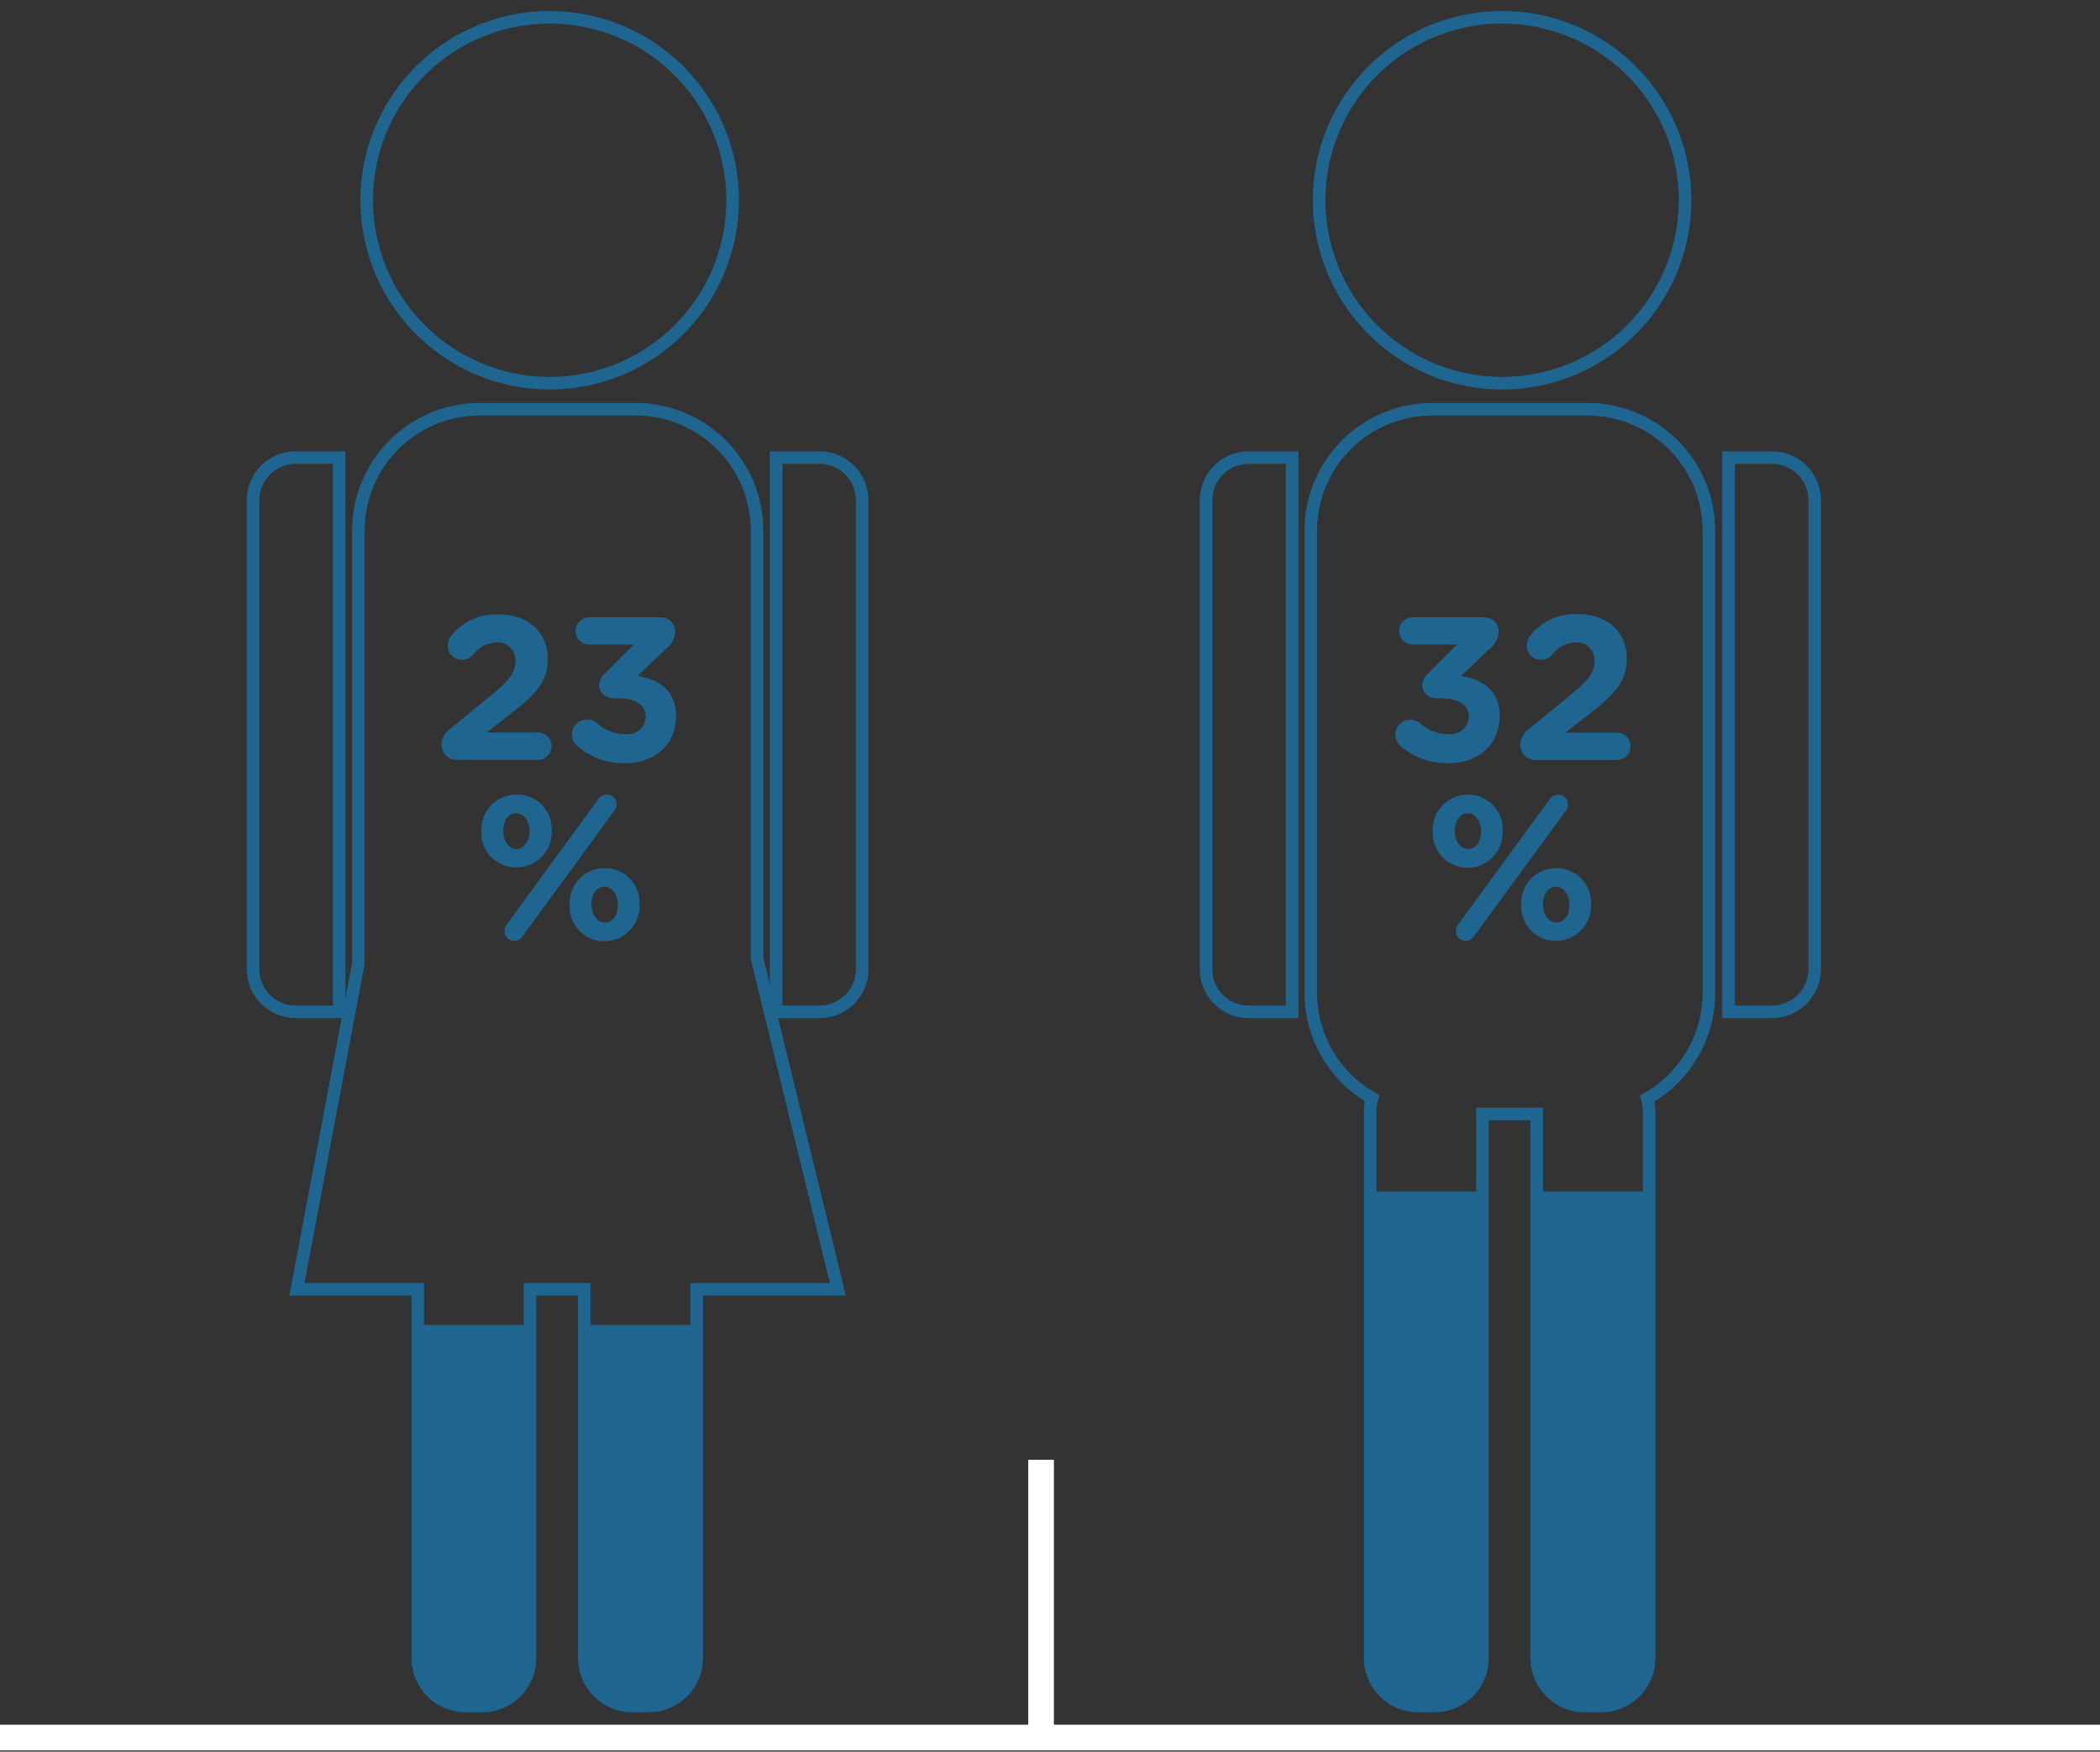 <svg id="HR" xmlns="http://www.w3.org/2000/svg" xmlns:xlink="http://www.w3.org/1999/xlink" viewBox="0 0 163.67 136.54">
  <rect x="0" y="0" width="163.67" height="136.54" fill="#333333" stroke="none"/>
  <defs>
    <style>
      .cls-1, .cls-3, .cls-4 {
        fill: none;
      }

      .cls-2 {
        fill: #1e6590;
      }

      .cls-3 {
        stroke: #fff;
        stroke-width: 2px;
      }

      .cls-3, .cls-4 {
        stroke-miterlimit: 10;
      }

      .cls-4 {
        stroke: #1e6590;
        stroke-width: 0.98px;
      }

      .cls-5 {
        clip-path: url(#clip-path);
      }

      .cls-6 {
        clip-path: url(#clip-path-2);
      }
    </style>
    <clipPath id="clip-path">
      <rect class="cls-1" x="74.69" y="92.88" width="81.83" height="48.41"/>
    </clipPath>
    <clipPath id="clip-path-2">
      <rect class="cls-1" x="0.85" y="103.27" width="81.83" height="35.84"/>
    </clipPath>
  </defs>
  <g>
    <g>
      <path class="cls-2" d="M35.05,56.84l3.19-2.61c1.39-1.14,1.93-1.76,1.93-2.69a1.37,1.37,0,0,0-1.5-1.46,2.4,2.4,0,0,0-1.83,1,1.09,1.09,0,0,1-.83.35,1.11,1.11,0,0,1-1.12-1.12,1.23,1.23,0,0,1,.29-.77,4.42,4.42,0,0,1,3.65-1.65c2.32,0,3.86,1.36,3.86,3.46v0c0,1.88-1,2.8-2.95,4.34l-1.82,1.41h3.9a1.07,1.07,0,1,1,0,2.13H35.74a1.18,1.18,0,0,1-1.33-1.17A1.56,1.56,0,0,1,35.05,56.84Z"/>
      <path class="cls-2" d="M45,58.15a1.16,1.16,0,0,1,.76-2.06,1.16,1.16,0,0,1,.79.3,3.21,3.21,0,0,0,2.19.83,1.41,1.41,0,0,0,1.59-1.36v0c0-.91-.82-1.43-2.2-1.43h-.38a1.07,1.07,0,0,1-1.06-1,1.4,1.4,0,0,1,.53-1l2.18-2.19H45.92a1.06,1.06,0,0,1,0-2.12h5.46a1.12,1.12,0,0,1,1.24,1.09,1.78,1.78,0,0,1-.73,1.38l-2.2,2.1c1.52.25,3,1,3,3.13v0c0,2.12-1.53,3.67-4,3.67A5.49,5.49,0,0,1,45,58.15Z"/>
      <path class="cls-2" d="M37.52,64.8v0a2.72,2.72,0,0,1,2.73-2.86A2.69,2.69,0,0,1,43,64.74v0a2.74,2.74,0,0,1-2.74,2.87A2.69,2.69,0,0,1,37.52,64.8Zm3.76,0v0c0-.75-.42-1.41-1.06-1.41s-1,.64-1,1.38v0c0,.75.41,1.41,1,1.41S41.28,65.52,41.28,64.8Zm-1.79,7.27,7.15-9.8a.82.82,0,0,1,.66-.33.75.75,0,0,1,.75.75.79.79,0,0,1-.18.51L40.72,73a.81.81,0,0,1-.66.33.75.75,0,0,1-.75-.75A.85.85,0,0,1,39.49,72.07Zm4.91-1.54v0a2.72,2.72,0,0,1,2.74-2.86,2.69,2.69,0,0,1,2.7,2.83v0a2.74,2.74,0,0,1-2.74,2.87A2.7,2.7,0,0,1,44.4,70.53Zm3.76,0v0c0-.75-.42-1.41-1.06-1.41s-1,.64-1,1.38v0c0,.75.42,1.41,1.06,1.41S48.16,71.25,48.16,70.53Z"/>
    </g>
    <g>
      <path class="cls-2" d="M109.15,58.15a1.17,1.17,0,1,1,1.55-1.76,3.21,3.21,0,0,0,2.19.83,1.41,1.41,0,0,0,1.59-1.36v0c0-.91-.82-1.43-2.2-1.43h-.38a1.07,1.07,0,0,1-1.06-1,1.4,1.4,0,0,1,.53-1l2.18-2.19H110.1a1.06,1.06,0,0,1,0-2.12h5.46a1.12,1.12,0,0,1,1.25,1.09,1.81,1.81,0,0,1-.73,1.38l-2.2,2.1c1.52.25,3,1,3,3.13v0c0,2.12-1.54,3.67-4,3.67A5.49,5.49,0,0,1,109.15,58.15Z"/>
      <path class="cls-2" d="M119.14,56.84l3.19-2.61c1.39-1.14,1.94-1.76,1.94-2.69a1.38,1.38,0,0,0-1.51-1.46,2.37,2.37,0,0,0-1.82,1,1.12,1.12,0,0,1-.84.35A1.1,1.1,0,0,1,119,50.29a1.28,1.28,0,0,1,.28-.77,4.43,4.43,0,0,1,3.65-1.65c2.32,0,3.86,1.36,3.86,3.46v0c0,1.88-1,2.8-2.94,4.34L122,57.11h3.91a1.07,1.07,0,1,1,0,2.13h-6.09a1.18,1.18,0,0,1-1.33-1.17A1.56,1.56,0,0,1,119.14,56.84Z"/>
      <path class="cls-2" d="M111.67,64.8v0a2.73,2.73,0,0,1,2.74-2.86,2.68,2.68,0,0,1,2.7,2.83v0a2.74,2.74,0,0,1-2.73,2.87A2.7,2.7,0,0,1,111.67,64.8Zm3.76,0v0c0-.75-.41-1.41-1.05-1.41s-1,.64-1,1.38v0c0,.75.42,1.41,1.06,1.41S115.43,65.52,115.43,64.8Zm-1.79,7.27,7.16-9.8a.82.82,0,0,1,.65-.33.75.75,0,0,1,.76.75.79.79,0,0,1-.18.51L114.87,73a.79.79,0,0,1-.65.33.74.74,0,0,1-.75-.75A.91.91,0,0,1,113.64,72.07Zm4.92-1.54v0a2.72,2.72,0,0,1,2.73-2.86A2.69,2.69,0,0,1,124,70.47v0a2.74,2.74,0,0,1-2.74,2.87A2.69,2.69,0,0,1,118.56,70.53Zm3.76,0v0c0-.75-.42-1.41-1.06-1.41s-1,.64-1,1.38v0c0,.75.41,1.41,1.05,1.41S122.32,71.25,122.32,70.53Z"/>
    </g>
    <line class="cls-3" x1="81.14" y1="135.32" x2="81.14" y2="113.79"/>
    <g>
      <path class="cls-4" d="M59,74.7V41.38a9.47,9.47,0,0,0-9.48-9.48H37.4a9.47,9.47,0,0,0-9.47,9.48V75.11L23.14,100.5h9.42v28.7a3.74,3.74,0,0,0,3.7,3.78h1.35a3.74,3.74,0,0,0,3.7-3.78V100.5h4.23v28.7a3.74,3.74,0,0,0,3.7,3.78h1.35a3.74,3.74,0,0,0,3.71-3.78V100.5h11Z"/>
      <path class="cls-4" d="M42.84,29.87A14.26,14.26,0,1,0,28.58,15.61,14.27,14.27,0,0,0,42.84,29.87Z"/>
      <path class="cls-4" d="M26.43,35.67H23.05A3.33,3.33,0,0,0,19.72,39V75.54a3.33,3.33,0,0,0,3.33,3.33h3.38Z"/>
      <path class="cls-4" d="M63.87,35.67H60.49v43.2h3.38a3.33,3.33,0,0,0,3.33-3.33V39A3.33,3.33,0,0,0,63.87,35.67Z"/>
    </g>
    <g>
      <path class="cls-4" d="M117.07,29.87a14.26,14.26,0,1,0-14.26-14.26A14.27,14.27,0,0,0,117.07,29.87Z"/>
      <path class="cls-4" d="M123.71,31.9H111.64a9.47,9.47,0,0,0-9.48,9.48v36a9.45,9.45,0,0,0,4.78,8.22,3.65,3.65,0,0,0-.15,1V129.2a3.74,3.74,0,0,0,3.7,3.78h1.35a3.73,3.73,0,0,0,3.7-3.78V86.83h4.23V129.2a3.74,3.74,0,0,0,3.71,3.78h1.34a3.74,3.74,0,0,0,3.71-3.78V86.63a3.88,3.88,0,0,0-.15-1,9.47,9.47,0,0,0,4.81-8.24v-36A9.47,9.47,0,0,0,123.71,31.9Z"/>
      <path class="cls-4" d="M94,39V75.54a3.32,3.32,0,0,0,3.32,3.33h3.39V35.67H97.28A3.32,3.32,0,0,0,94,39Z"/>
      <path class="cls-4" d="M138.1,35.67h-3.38v43.2h3.38a3.33,3.33,0,0,0,3.33-3.33V39A3.33,3.33,0,0,0,138.1,35.67Z"/>
    </g>
    <g class="cls-5">
      <g id="male-text">
        <g>
          <path class="cls-2" d="M131,15.61A14.26,14.26,0,1,1,116.74,1.35,14.27,14.27,0,0,1,131,15.61Z"/>
          <rect class="cls-2" x="101.83" y="31.9" width="31.03" height="54.94" rx="9.48"/>
          <path class="cls-2" d="M100.34,35.67H97A3.32,3.32,0,0,0,93.63,39V75.54A3.32,3.32,0,0,0,97,78.87h3.39Z"/>
          <path class="cls-2" d="M134.39,78.87h3.38a3.33,3.33,0,0,0,3.33-3.33V39a3.33,3.33,0,0,0-3.33-3.32h-3.38Z"/>
          <path class="cls-2" d="M115.21,129.2a3.73,3.73,0,0,1-3.7,3.78h-1.35a3.74,3.74,0,0,1-3.7-3.78V86.63a3.74,3.74,0,0,1,3.7-3.77h1.35a3.73,3.73,0,0,1,3.7,3.77Z"/>
          <path class="cls-2" d="M128.2,129.2a3.74,3.74,0,0,1-3.71,3.78h-1.34a3.74,3.74,0,0,1-3.71-3.78V86.63a3.74,3.74,0,0,1,3.71-3.77h1.34a3.74,3.74,0,0,1,3.71,3.77Z"/>
        </g>
      </g>
    </g>
    <g class="cls-6">
      <g id="female-text">
        <polygon class="cls-2" points="65.36 100.5 23.2 100.5 28.08 74.63 59.01 74.63 65.36 100.5"/>
        <g>
          <path class="cls-2" d="M57.16,15.61A14.26,14.26,0,1,1,42.91,1.35,14.26,14.26,0,0,1,57.16,15.61Z"/>
          <rect class="cls-2" x="27.99" y="31.9" width="31.03" height="54.94" rx="9.48"/>
          <path class="cls-2" d="M26.5,35.67H23.11A3.32,3.32,0,0,0,19.79,39V75.54a3.33,3.33,0,0,0,3.32,3.33H26.5Z"/>
          <path class="cls-2" d="M60.55,78.87h3.39a3.33,3.33,0,0,0,3.32-3.33V39a3.32,3.32,0,0,0-3.32-3.32H60.55Z"/>
          <path class="cls-2" d="M41.38,129.2A3.74,3.74,0,0,1,37.67,133H36.33a3.74,3.74,0,0,1-3.71-3.78V86.63a3.74,3.74,0,0,1,3.71-3.77h1.34a3.74,3.74,0,0,1,3.71,3.77Z"/>
          <path class="cls-2" d="M54.36,129.2a3.74,3.74,0,0,1-3.7,3.78H49.31a3.73,3.73,0,0,1-3.7-3.78V86.63a3.73,3.73,0,0,1,3.7-3.77h1.35a3.74,3.74,0,0,1,3.7,3.77Z"/>
        </g>
      </g>
    </g>
  </g>
  <line class="cls-3" y1="135.44" x2="163.67" y2="135.44"/>
</svg>
